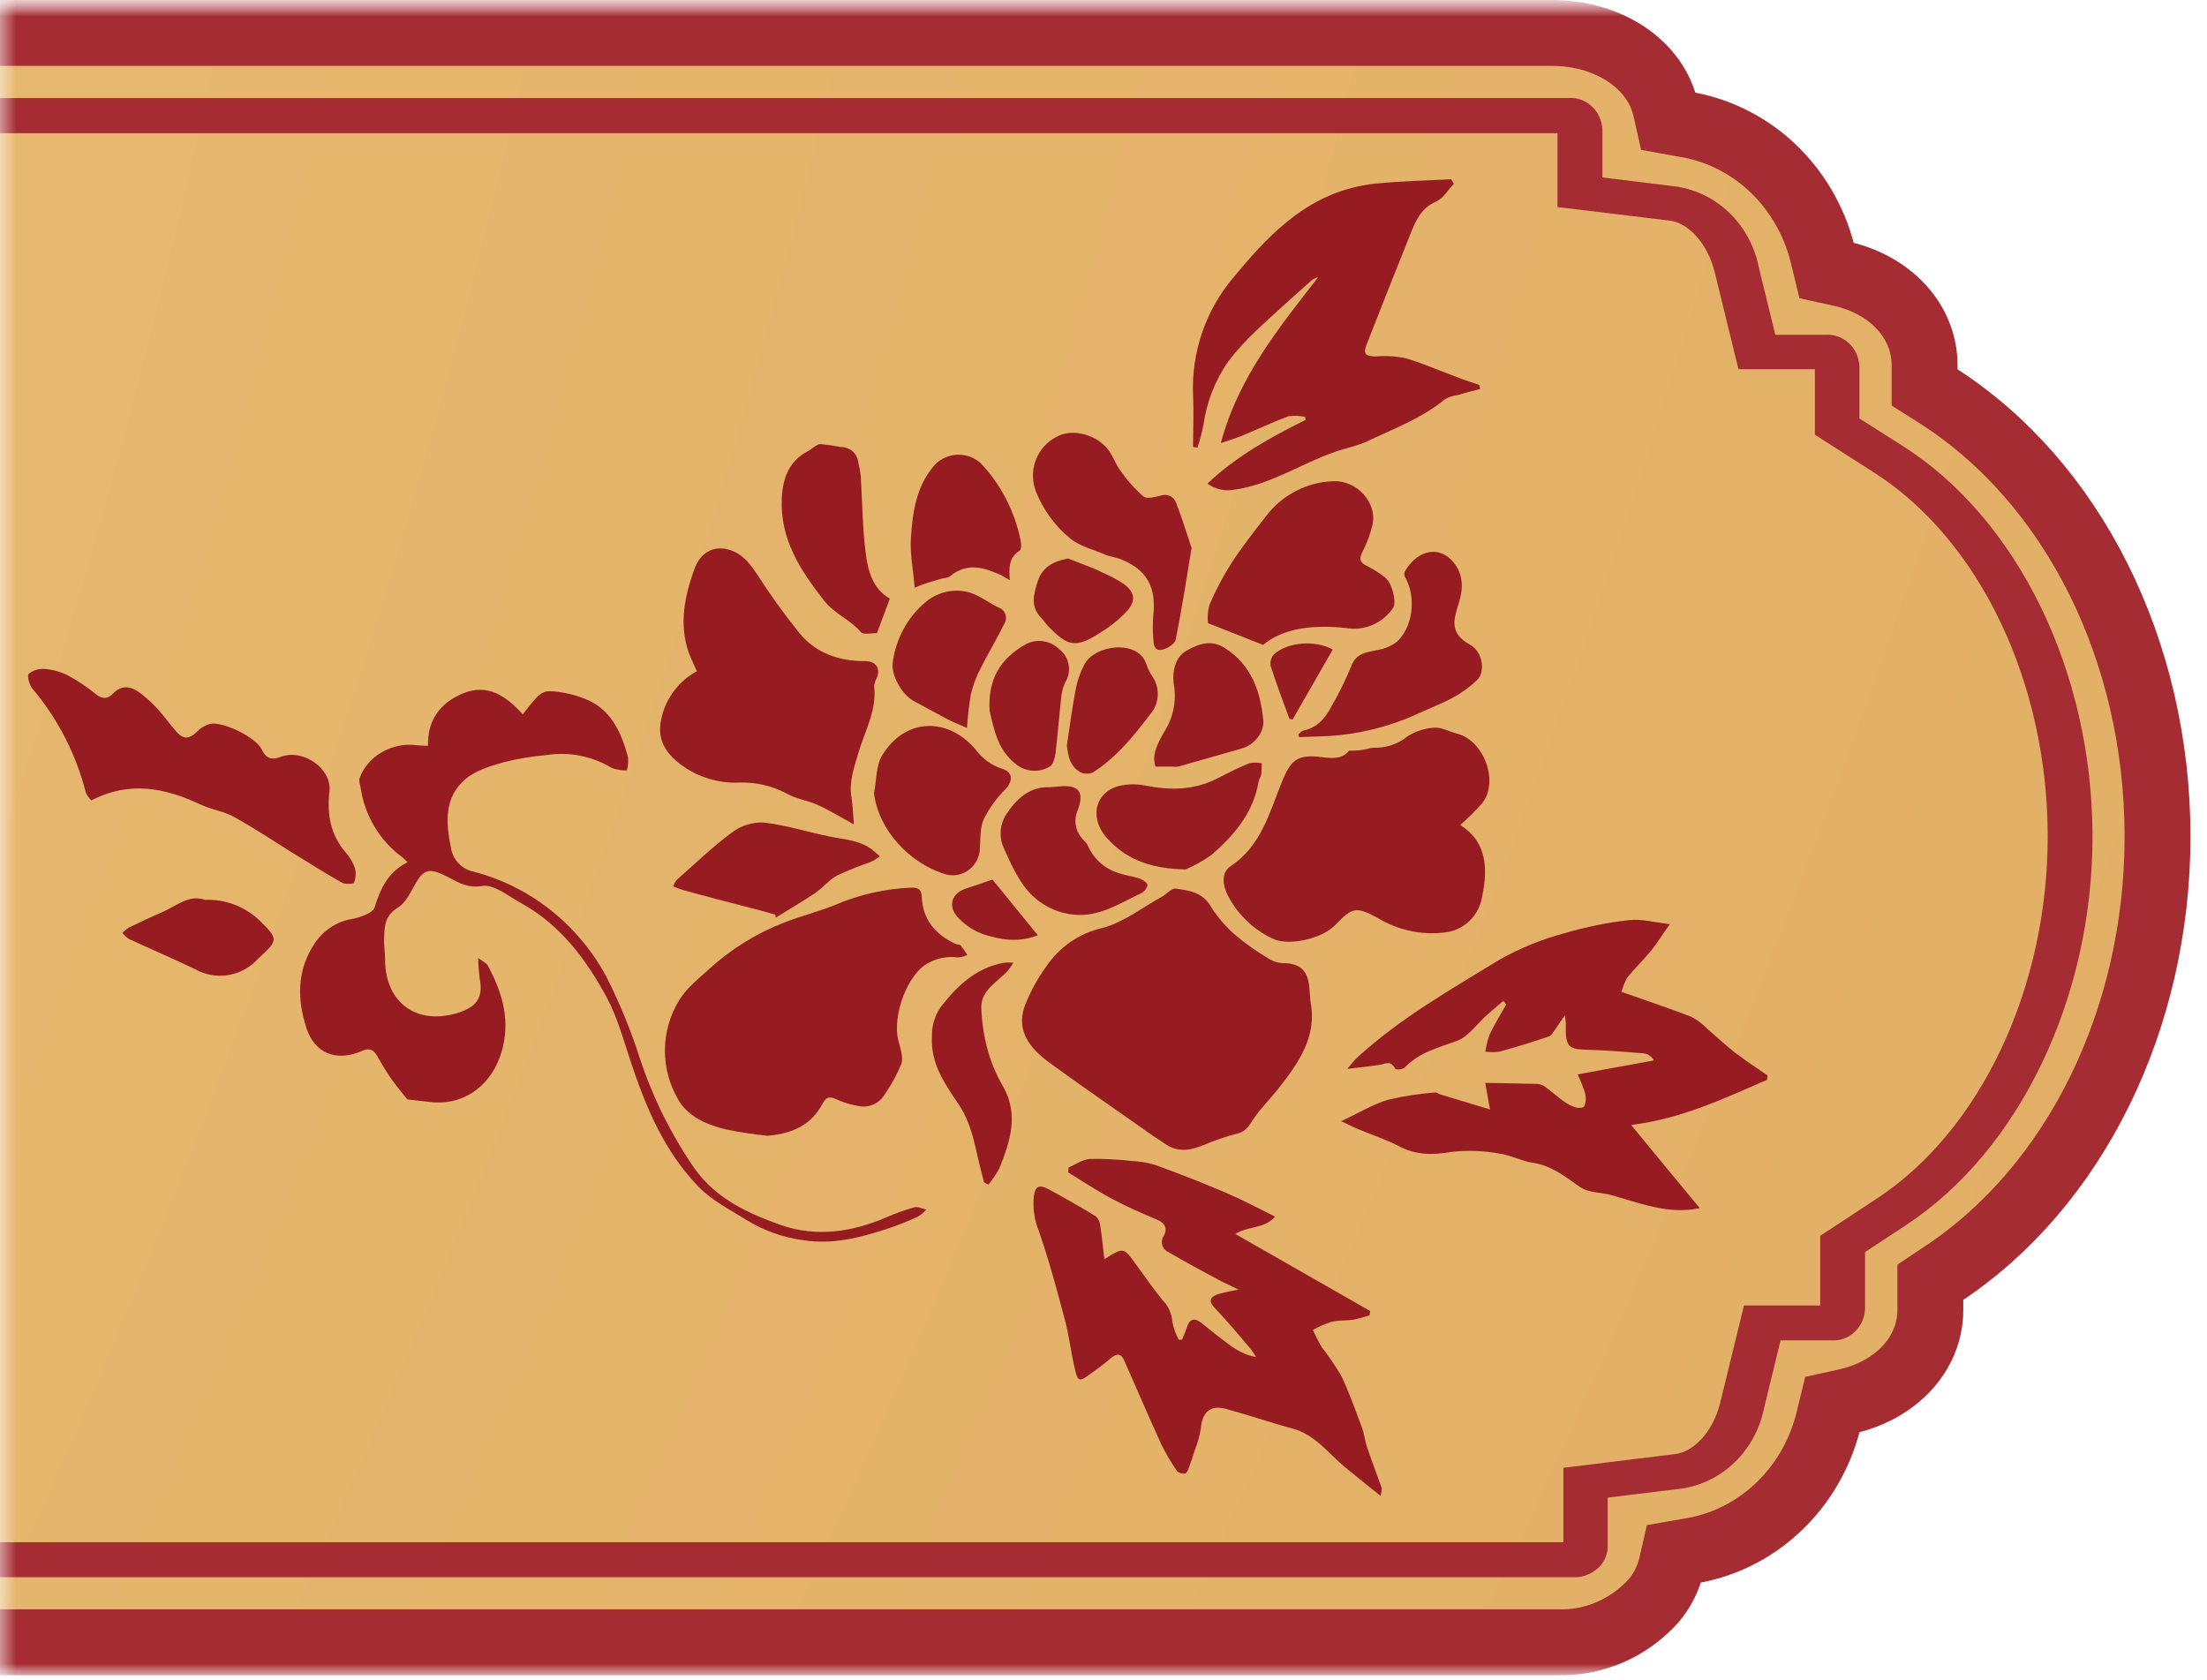<svg width="67" height="51" viewBox="0 0 67 51" fill="none" xmlns="http://www.w3.org/2000/svg">
<mask id="mask0_26_108" style="mask-type:alpha" maskUnits="userSpaceOnUse" x="0" y="0" width="67" height="51">
<rect width="67" height="51" fill="#D9D9D9"/>
</mask>
<g mask="url(#mask0_26_108)">
<mask id="path-2-outside-1_26_108" maskUnits="userSpaceOnUse" x="-317" y="0" width="384" height="51" fill="black">
<rect fill="white" x="-317" width="384" height="51"/>
<path d="M55.858 8.3C57.394 8.628 58.427 9.758 58.427 11.084V11.762L58.798 11.996C62.932 14.623 65.498 19.759 65.498 25.398C65.498 30.933 62.997 36.026 58.968 38.681L58.601 38.926V39.768C58.601 41.094 57.568 42.214 56.029 42.552L55.626 42.641L55.499 43.163C55.24 44.179 54.7 45.093 53.946 45.791C53.193 46.49 52.26 46.942 51.262 47.092L50.823 47.169L50.744 47.513C50.65 47.916 50.462 48.289 50.197 48.599C49.824 49.011 49.371 49.337 48.869 49.553C48.367 49.769 47.827 49.872 47.283 49.855H-297.609C-299.342 49.855 -300.778 48.891 -301.072 47.513L-301.152 47.169L-301.59 47.089C-302.587 46.939 -303.521 46.487 -304.274 45.789C-305.027 45.092 -305.567 44.178 -305.827 43.163L-305.954 42.641L-306.357 42.552C-307.896 42.223 -308.929 41.094 -308.929 39.768V39.086L-309.3 38.853C-313.431 36.225 -316 31.09 -316 25.453C-316 19.916 -313.499 14.826 -309.473 12.168L-309.103 11.922V11.081C-309.103 9.755 -308.067 8.634 -306.531 8.297L-306.128 8.208L-305.998 7.686C-305.738 6.671 -305.199 5.758 -304.446 5.061C-303.693 4.363 -302.76 3.912 -301.764 3.763L-301.322 3.683L-301.246 3.339C-300.94 1.961 -299.513 1 -297.782 1H47.11C48.843 1 50.279 1.961 50.573 3.339L50.65 3.683L51.091 3.763C52.088 3.913 53.021 4.364 53.774 5.062C54.526 5.76 55.066 6.674 55.325 7.689L55.452 8.211L55.858 8.3Z"/>
</mask>
<path d="M55.858 8.3C57.394 8.628 58.427 9.758 58.427 11.084V11.762L58.798 11.996C62.932 14.623 65.498 19.759 65.498 25.398C65.498 30.933 62.997 36.026 58.968 38.681L58.601 38.926V39.768C58.601 41.094 57.568 42.214 56.029 42.552L55.626 42.641L55.499 43.163C55.24 44.179 54.7 45.093 53.946 45.791C53.193 46.49 52.26 46.942 51.262 47.092L50.823 47.169L50.744 47.513C50.65 47.916 50.462 48.289 50.197 48.599C49.824 49.011 49.371 49.337 48.869 49.553C48.367 49.769 47.827 49.872 47.283 49.855H-297.609C-299.342 49.855 -300.778 48.891 -301.072 47.513L-301.152 47.169L-301.59 47.089C-302.587 46.939 -303.521 46.487 -304.274 45.789C-305.027 45.092 -305.567 44.178 -305.827 43.163L-305.954 42.641L-306.357 42.552C-307.896 42.223 -308.929 41.094 -308.929 39.768V39.086L-309.3 38.853C-313.431 36.225 -316 31.09 -316 25.453C-316 19.916 -313.499 14.826 -309.473 12.168L-309.103 11.922V11.081C-309.103 9.755 -308.067 8.634 -306.531 8.297L-306.128 8.208L-305.998 7.686C-305.738 6.671 -305.199 5.758 -304.446 5.061C-303.693 4.363 -302.76 3.912 -301.764 3.763L-301.322 3.683L-301.246 3.339C-300.94 1.961 -299.513 1 -297.782 1H47.11C48.843 1 50.279 1.961 50.573 3.339L50.65 3.683L51.091 3.763C52.088 3.913 53.021 4.364 53.774 5.062C54.526 5.76 55.066 6.674 55.325 7.689L55.452 8.211L55.858 8.3Z" fill="url(#paint0_diamond_26_108)"/>
<path d="M55.858 8.3C57.394 8.628 58.427 9.758 58.427 11.084V11.762L58.798 11.996C62.932 14.623 65.498 19.759 65.498 25.398C65.498 30.933 62.997 36.026 58.968 38.681L58.601 38.926V39.768C58.601 41.094 57.568 42.214 56.029 42.552L55.626 42.641L55.499 43.163C55.24 44.179 54.7 45.093 53.946 45.791C53.193 46.49 52.26 46.942 51.262 47.092L50.823 47.169L50.744 47.513C50.65 47.916 50.462 48.289 50.197 48.599C49.824 49.011 49.371 49.337 48.869 49.553C48.367 49.769 47.827 49.872 47.283 49.855H-297.609C-299.342 49.855 -300.778 48.891 -301.072 47.513L-301.152 47.169L-301.59 47.089C-302.587 46.939 -303.521 46.487 -304.274 45.789C-305.027 45.092 -305.567 44.178 -305.827 43.163L-305.954 42.641L-306.357 42.552C-307.896 42.223 -308.929 41.094 -308.929 39.768V39.086L-309.3 38.853C-313.431 36.225 -316 31.09 -316 25.453C-316 19.916 -313.499 14.826 -309.473 12.168L-309.103 11.922V11.081C-309.103 9.755 -308.067 8.634 -306.531 8.297L-306.128 8.208L-305.998 7.686C-305.738 6.671 -305.199 5.758 -304.446 5.061C-303.693 4.363 -302.76 3.912 -301.764 3.763L-301.322 3.683L-301.246 3.339C-300.94 1.961 -299.513 1 -297.782 1H47.11C48.843 1 50.279 1.961 50.573 3.339L50.65 3.683L51.091 3.763C52.088 3.913 53.021 4.364 53.774 5.062C54.526 5.76 55.066 6.674 55.325 7.689L55.452 8.211L55.858 8.3Z" stroke="#A52C33" stroke-width="2" mask="url(#path-2-outside-1_26_108)"/>
<path d="M-314.026 25.454C-314.026 20.552 -311.806 15.926 -308.372 13.665L-307.124 12.844V11.11C-307.117 10.977 -307.085 10.847 -307.029 10.727C-306.973 10.607 -306.895 10.499 -306.799 10.411C-306.704 10.322 -306.592 10.255 -306.47 10.212C-306.349 10.169 -306.221 10.152 -306.093 10.161H-304.571L-304.061 8.083C-303.934 7.466 -303.629 6.904 -303.186 6.472C-302.744 6.04 -302.185 5.759 -301.585 5.666L-299.323 5.387V3.923C-299.316 3.79 -299.284 3.66 -299.228 3.54C-299.172 3.421 -299.094 3.314 -298.998 3.226C-298.902 3.138 -298.791 3.07 -298.669 3.027C-298.548 2.985 -298.42 2.967 -298.293 2.976H47.617C47.745 2.967 47.873 2.985 47.994 3.027C48.115 3.07 48.226 3.138 48.322 3.226C48.417 3.314 48.495 3.421 48.551 3.541C48.606 3.66 48.638 3.79 48.645 3.923V5.387L50.91 5.666C51.51 5.759 52.068 6.041 52.511 6.472C52.953 6.904 53.258 7.466 53.386 8.083L53.895 10.164H55.418C55.545 10.155 55.673 10.172 55.794 10.215C55.916 10.257 56.027 10.325 56.123 10.413C56.219 10.501 56.297 10.608 56.353 10.728C56.409 10.847 56.441 10.977 56.448 11.11V12.704L57.732 13.518C61.266 15.749 63.524 20.412 63.524 25.399C63.524 30.301 61.304 34.924 57.868 37.188L56.619 38.009V39.74C56.613 39.873 56.581 40.004 56.526 40.124C56.47 40.244 56.393 40.351 56.297 40.439C56.201 40.528 56.09 40.596 55.968 40.639C55.847 40.681 55.719 40.699 55.591 40.69H54.054L53.548 42.77C53.42 43.387 53.114 43.949 52.672 44.381C52.23 44.812 51.671 45.094 51.071 45.187L48.807 45.463V46.934C48.807 47.147 48.733 47.354 48.598 47.516C48.494 47.634 48.368 47.727 48.227 47.79C48.085 47.853 47.933 47.884 47.779 47.88H-298.119C-298.246 47.889 -298.375 47.872 -298.496 47.829C-298.617 47.786 -298.729 47.719 -298.824 47.631C-298.92 47.543 -298.998 47.436 -299.054 47.316C-299.11 47.197 -299.142 47.066 -299.15 46.934V45.472L-301.411 45.193C-302.012 45.099 -302.57 44.818 -303.013 44.385C-303.456 43.953 -303.762 43.391 -303.89 42.773L-304.397 40.696H-305.922C-306.05 40.705 -306.178 40.688 -306.299 40.645C-306.42 40.602 -306.532 40.534 -306.628 40.446C-306.723 40.357 -306.801 40.25 -306.856 40.13C-306.912 40.01 -306.943 39.879 -306.95 39.746V38.153L-308.237 37.338C-311.753 35.102 -314.026 30.439 -314.026 25.454ZM-305.757 11.214V13.328L-307.489 14.459C-310.634 16.53 -312.665 20.844 -312.665 25.448C-312.665 30.133 -310.604 34.474 -307.365 36.514L-305.581 37.642V39.63H-303.263L-302.545 42.565C-302.309 43.518 -301.685 44.078 -301.19 44.139L-297.78 44.559V46.817H47.461V44.559L50.871 44.139C51.369 44.078 51.993 43.527 52.226 42.568L52.944 39.63H55.259V37.516L56.987 36.379C60.132 34.308 62.164 29.995 62.164 25.393C62.164 20.709 60.085 16.364 56.864 14.327L55.097 13.197V11.208H52.776L52.058 8.273C51.825 7.321 51.201 6.76 50.703 6.699L47.282 6.285V4.043H-297.957V6.3L-301.367 6.72C-301.862 6.781 -302.486 7.333 -302.718 8.292L-303.437 11.23L-305.757 11.214Z" fill="#A52C33"/>
<path d="M27.86 36.938C27.547 37.08 27.226 37.206 26.901 37.315C26.085 37.577 25.276 37.787 24.39 37.65C23.778 37.569 23.188 37.36 22.66 37.035C22.168 36.724 21.623 36.451 21.225 36.047C20.176 34.973 19.611 33.628 19.149 32.234C18.933 31.581 18.75 30.904 18.431 30.302C17.807 29.144 17.027 28.082 15.817 27.415C15.435 27.204 14.992 26.836 14.64 26.895C14.119 26.985 13.809 26.712 13.446 26.549C13.084 26.386 12.89 26.388 12.686 26.708C12.482 27.028 12.351 27.387 12.073 27.555C11.666 27.806 11.678 28.137 11.66 28.492C11.649 28.706 11.693 28.92 11.691 29.136C11.691 30.441 12.664 31.149 13.927 30.739C14.493 30.556 14.669 30.26 14.562 29.702C14.536 29.496 14.521 29.289 14.517 29.081C14.687 29.209 14.771 29.242 14.804 29.303C15.22 30.069 15.474 30.871 15.275 31.747C15.019 32.885 14.13 33.577 13.073 33.456C12.864 33.434 12.654 33.409 12.37 33.376C12.25 33.227 12.073 33.024 11.917 32.805C11.753 32.572 11.602 32.331 11.465 32.082C11.355 31.886 11.237 31.795 11.002 31.899C10.224 32.241 9.557 31.994 9.3 31.204C9.021 30.344 9.012 29.464 9.532 28.673C9.659 28.469 9.826 28.295 10.024 28.162C10.221 28.028 10.444 27.939 10.678 27.899C10.93 27.855 11.318 27.716 11.37 27.554C11.549 26.975 11.779 26.472 12.37 26.176C12.324 26.125 12.275 26.077 12.223 26.031C11.881 25.783 11.591 25.467 11.372 25.101C11.153 24.736 11.008 24.329 10.947 23.905C10.934 23.816 10.889 23.722 10.914 23.634C11.139 22.972 11.875 22.537 12.607 22.619C12.724 22.634 12.842 22.634 12.993 22.643C12.975 21.847 13.373 21.336 14.043 21.055C14.807 20.734 15.369 21.133 15.871 21.686C16.362 21.049 16.446 20.954 16.816 20.989C17.197 21.023 17.57 21.123 17.918 21.285C18.605 21.634 18.876 22.295 19.064 22.981C19.078 23.118 19.067 23.256 19.032 23.389C18.875 23.392 18.719 23.365 18.571 23.311C17.973 22.952 17.272 22.815 16.586 22.923C16.149 22.959 15.715 23.032 15.29 23.14C14.89 23.254 14.449 23.386 14.144 23.64C13.48 24.189 13.532 24.97 13.687 25.724C13.712 25.901 13.79 26.066 13.91 26.196C14.03 26.327 14.186 26.418 14.357 26.456C15.207 26.674 16.003 27.068 16.697 27.613C17.392 28.158 17.969 28.843 18.394 29.625C18.808 30.436 19.155 31.281 19.432 32.152C19.825 33.335 20.382 34.455 21.087 35.476C21.736 36.391 22.721 36.841 23.719 37.194C24.779 37.56 25.871 37.405 26.906 36.956C27.183 36.834 27.468 36.732 27.759 36.651C27.862 36.623 27.992 36.693 28.118 36.719C28.044 36.806 27.957 36.88 27.86 36.938Z" fill="#971C21"/>
<path d="M10.775 26.348C10.813 26.498 10.803 26.656 10.745 26.8C10.732 26.838 10.481 26.847 10.386 26.8C9.866 26.503 9.359 26.185 8.849 25.87C8.272 25.504 7.709 25.138 7.114 24.803C6.8 24.631 6.418 24.578 6.091 24.425C5.016 23.92 3.94 23.693 2.77 24.3C2.703 24.231 2.648 24.152 2.606 24.064C2.312 22.902 1.759 21.825 0.992 20.915C0.891 20.8 0.812 20.518 0.875 20.452C1.021 20.339 1.204 20.288 1.386 20.31C1.63 20.333 1.867 20.403 2.085 20.517C2.372 20.674 2.645 20.858 2.9 21.065C3.097 21.223 3.258 21.236 3.438 21.049C3.68 20.796 3.959 20.824 4.219 21.014C4.417 21.159 4.601 21.322 4.768 21.503C4.98 21.731 5.155 21.991 5.365 22.224C5.575 22.456 5.756 22.427 5.968 22.224C6.079 22.107 6.219 22.021 6.373 21.977C6.771 21.891 7.766 22.385 7.938 22.74C8.066 23.001 8.207 23.095 8.523 22.976C9.203 22.716 10.081 23.341 10.002 24.022C9.923 24.703 10.024 25.329 10.49 25.874C10.613 26.012 10.71 26.173 10.775 26.348Z" fill="#971C21"/>
<path d="M3.909 28.161C4.25 27.994 4.592 27.832 4.942 27.683C5.36 27.5 5.729 27.147 6.226 27.317C6.83 27.293 7.419 27.514 7.865 27.93C8.464 28.52 8.453 28.531 7.852 29.087C7.813 29.123 7.779 29.167 7.737 29.204C7.498 29.426 7.197 29.568 6.876 29.609C6.555 29.65 6.23 29.588 5.944 29.433C5.274 29.109 4.587 28.816 3.911 28.503C3.837 28.452 3.772 28.39 3.715 28.32C3.773 28.259 3.838 28.206 3.909 28.161Z" fill="#971C21"/>
<path d="M42.829 7.074C42.375 8.199 41.932 9.328 41.489 10.455C41.378 10.739 41.439 10.81 41.76 10.821C42.07 10.794 42.382 10.813 42.687 10.878C43.437 11.106 44.145 11.452 44.898 11.681C44.909 11.681 44.911 11.721 44.936 11.809C44.712 11.866 44.484 11.922 44.26 11.992C44.124 12.008 43.992 12.051 43.871 12.116C43.168 12.694 42.318 13.013 41.505 13.397C41.195 13.542 40.846 13.604 40.521 13.719C39.499 14.076 38.59 14.702 37.483 14.864C37.34 14.893 37.193 14.891 37.051 14.86C36.908 14.828 36.774 14.768 36.655 14.681C37.539 13.844 38.57 13.276 39.632 12.749L39.621 12.656C39.452 12.619 39.279 12.613 39.108 12.638C38.624 12.821 38.158 13.042 37.673 13.24C37.494 13.313 37.315 13.364 37.062 13.45C37.6 11.438 38.832 9.946 40.014 8.418C39.937 8.435 39.865 8.47 39.804 8.521C39.266 9.009 38.714 9.491 38.19 9.985C37.865 10.285 37.565 10.612 37.293 10.964C36.89 11.539 36.629 12.206 36.533 12.907C36.486 13.137 36.426 13.364 36.354 13.587L36.219 13.569C36.219 13.049 36.244 12.528 36.219 12.008C36.162 10.683 36.611 9.387 37.471 8.393C38.604 7.015 39.824 5.78 41.753 5.575C42.517 5.495 43.288 5.484 44.055 5.442L44.136 5.581C43.957 5.764 43.817 6.022 43.598 6.119C43.141 6.316 42.985 6.689 42.829 7.074Z" fill="#971C21"/>
<path d="M50.147 28.832C49.909 29.125 49.638 29.381 49.403 29.672C49.325 29.809 49.264 29.956 49.224 30.11C49.979 30.377 50.671 30.607 51.356 30.871C51.533 30.968 51.694 31.091 51.835 31.237C52.114 31.473 52.383 31.733 52.67 31.954C52.991 32.201 53.328 32.417 53.658 32.646L53.642 32.783C52.335 33.348 51.044 33.963 49.518 34.151C50.267 35.066 50.936 35.87 51.6 36.676C50.648 36.881 49.778 36.519 48.91 36.278C48.591 36.19 48.225 36.219 47.958 36.029C47.499 35.701 47.061 35.37 46.523 35.297C46.188 35.247 45.86 35.065 45.523 35.021C45.041 34.931 44.55 34.913 44.063 34.969C43.505 35.066 42.987 35.075 42.449 34.786C42.066 34.587 41.66 34.457 41.266 34.292C41.103 34.225 40.941 34.142 40.715 34.036C41.253 33.787 41.675 33.524 42.134 33.387C42.612 33.273 43.098 33.199 43.588 33.163C43.627 33.163 43.674 33.209 43.719 33.222L45.234 33.681C45.186 33.414 45.143 33.176 45.087 32.873C45.641 32.883 46.138 32.891 46.636 32.905C46.72 32.903 46.803 32.925 46.875 32.968C47.078 33.114 47.269 33.286 47.472 33.434C47.581 33.514 47.702 33.576 47.831 33.617C47.919 33.643 48.067 33.641 48.098 33.581C48.145 33.458 48.154 33.324 48.123 33.196C48.06 32.998 47.984 32.804 47.893 32.616L50.207 32.192C50.177 32.136 50.136 32.088 50.086 32.051C50.036 32.014 49.979 31.989 49.918 31.978C49.34 31.932 48.761 31.883 48.184 31.868C47.606 31.853 47.519 31.782 47.536 31.083C47.531 30.995 47.521 30.907 47.504 30.82C47.38 31.003 47.305 31.123 47.221 31.237C47.16 31.321 47.099 31.438 47.018 31.465C46.523 31.632 46.025 31.788 45.523 31.925C45.38 31.945 45.235 31.945 45.092 31.925C45.118 31.748 45.161 31.574 45.221 31.407C45.374 31.088 45.555 30.79 45.725 30.492L45.638 30.384C45.471 30.529 45.3 30.669 45.134 30.818C44.838 31.083 44.578 31.469 44.237 31.595C43.678 31.804 43.104 31.932 42.647 32.404C42.582 32.47 42.377 32.486 42.354 32.441C42.213 32.175 42.055 32.3 41.888 32.325C41.594 32.373 41.298 32.4 40.902 32.448C41.042 32.285 41.104 32.196 41.181 32.124C42.512 30.9 44.034 30.047 45.521 29.134C46.143 28.784 46.806 28.514 47.493 28.331C48.138 28.139 48.798 28.005 49.466 27.932C49.825 27.888 50.21 28 50.693 28.055C50.456 28.379 50.316 28.624 50.147 28.832Z" fill="#971C21"/>
<path d="M31.76 29.343C32.161 28.747 32.769 28.328 33.462 28.172C34.105 28.004 34.672 27.554 35.271 27.222C35.418 27.142 35.569 26.959 35.694 26.977C36.098 27.034 36.507 27.085 36.754 27.513C36.965 27.85 37.225 28.151 37.527 28.406C37.834 28.664 38.163 28.895 38.508 29.098C38.635 29.183 38.782 29.231 38.934 29.237C39.415 29.237 39.677 29.42 39.738 29.896C39.761 30.064 39.768 30.234 39.783 30.402C39.996 31.475 39.415 32.269 38.805 33.052C38.56 33.363 38.267 33.647 38.054 33.967C37.921 34.164 37.833 34.345 37.564 34.411C37.216 34.501 36.875 34.617 36.544 34.759C36.164 34.914 35.793 34.991 35.423 34.759C35.156 34.587 34.885 34.404 34.634 34.221C33.707 33.57 32.771 32.927 31.857 32.258C31.283 31.839 30.842 31.308 31.104 30.554C31.27 30.123 31.49 29.716 31.76 29.343Z" fill="#971C21"/>
<path d="M21.527 29.418C22.193 28.811 22.962 28.333 23.797 28.009C24.302 27.812 24.835 27.678 25.337 27.477C26.079 27.157 26.872 26.977 27.677 26.946C27.907 26.946 27.975 27.023 27.984 27.242C28.014 27.916 28.395 28.366 29 28.653C29.051 28.677 29.133 28.664 29.164 28.701C29.237 28.793 29.304 28.89 29.365 28.992C29.27 29.035 29.169 29.06 29.065 29.065C28.772 29.025 28.474 29.079 28.212 29.219C27.564 29.517 27.08 30.82 27.27 31.581C27.328 31.817 27.43 32.084 27.365 32.294C27.231 32.616 27.064 32.923 26.867 33.209C26.788 33.349 26.669 33.459 26.525 33.525C26.381 33.591 26.221 33.608 26.067 33.575C25.819 33.536 25.577 33.461 25.35 33.354C25.142 33.26 25.052 33.354 24.968 33.507C24.654 34.102 24.141 34.402 23.313 34.479C22.882 34.437 22.453 34.373 22.029 34.285C21.46 34.144 20.89 33.903 20.594 33.389C20.322 32.93 20.18 32.403 20.185 31.867C20.191 31.331 20.343 30.807 20.625 30.355C20.845 29.993 21.207 29.709 21.527 29.418Z" fill="#971C21"/>
<path d="M38.627 28.49C38.044 28.216 37.566 27.753 37.268 27.173C37.126 26.877 37.055 26.501 37.361 26.295C38.292 25.671 38.538 24.668 38.912 23.744C39.192 23.056 39.388 22.891 40.141 22.987C40.446 23.025 40.749 23.047 40.958 22.787C41.143 22.794 41.328 22.777 41.509 22.736C41.572 22.715 41.638 22.702 41.704 22.698C42.075 22.712 42.438 22.59 42.728 22.355C42.974 22.197 43.256 22.106 43.546 22.09C43.774 22.075 44.009 22.218 44.243 22.273C45.058 22.494 45.509 23.726 44.998 24.381C44.789 24.617 44.565 24.839 44.328 25.045C45.127 25.539 45.176 26.353 44.998 27.195C44.956 27.489 44.817 27.759 44.605 27.962C44.392 28.165 44.118 28.288 43.827 28.311C43.135 28.388 42.437 28.235 41.837 27.874C41.159 27.508 41.059 27.541 40.535 28.081C40.139 28.5 39.099 28.734 38.627 28.49Z" fill="#971C21"/>
<path d="M26.276 20.07C26.577 20.07 26.739 20.286 26.622 20.568C26.573 20.654 26.544 20.75 26.538 20.849C26.62 21.569 26.255 22.187 26.063 22.842C25.932 23.292 25.769 23.722 25.848 24.203C25.892 24.467 25.898 24.738 25.921 25.027C25.516 24.805 25.184 24.6 24.831 24.439C24.528 24.3 24.176 24.256 23.89 24.095C23.448 23.857 22.954 23.741 22.455 23.757C21.755 23.79 21.068 23.556 20.529 23.1C20.013 22.644 19.936 22.185 20.152 21.548C20.333 21.045 20.69 20.628 21.155 20.377C21.06 20.163 20.976 19.991 20.907 19.81C20.61 18.948 20.784 18.103 21.076 17.285C21.255 16.778 21.643 16.577 22.064 16.67C22.485 16.764 22.735 17.06 22.961 17.402C23.367 18.036 23.807 18.647 24.279 19.232C24.782 19.841 25.491 20.074 26.276 20.07Z" fill="#971C21"/>
<path d="M40.494 14.608C41.194 14.585 41.805 15.256 41.669 15.918C41.599 16.216 41.492 16.503 41.352 16.773C41.255 16.974 41.285 17.075 41.486 17.175C41.69 17.275 41.883 17.398 42.06 17.541C42.268 17.713 42.399 18.282 42.297 18.445C42.141 18.678 41.923 18.86 41.668 18.97C41.414 19.08 41.134 19.113 40.862 19.066C40.61 19.035 40.356 19.023 40.102 19.029C39.426 19.038 38.794 19.199 38.346 19.578L36.671 18.917C36.651 18.733 36.666 18.547 36.714 18.368C36.9 17.931 37.12 17.51 37.374 17.11C37.688 16.625 38.048 16.165 38.405 15.706C38.65 15.374 38.964 15.102 39.326 14.912C39.688 14.722 40.087 14.618 40.494 14.608Z" fill="#971C21"/>
<path d="M35.268 19.726C35.03 19.768 35.017 19.543 35.01 19.371C34.993 19.148 34.993 18.923 35.01 18.7C35.107 17.834 34.831 17.311 34.051 16.987C33.893 16.921 33.712 16.903 33.554 16.837C33.183 16.681 32.758 16.577 32.467 16.328C32.021 15.957 31.673 15.478 31.454 14.934C31.33 14.625 31.326 14.279 31.444 13.967C31.562 13.655 31.792 13.401 32.087 13.256C32.55 12.995 33.308 13.188 33.663 13.679C33.802 13.871 33.871 14.109 34.022 14.297C34.22 14.585 34.452 14.846 34.714 15.073C34.818 15.157 35.073 15.084 35.252 15.042C35.34 15.012 35.436 15.018 35.52 15.058C35.604 15.099 35.67 15.171 35.702 15.26C35.882 15.712 36.018 16.175 36.174 16.636C36.016 17.582 35.876 18.504 35.692 19.419C35.668 19.547 35.43 19.697 35.268 19.726Z" fill="#971C21"/>
<path d="M44.106 21.179C43.767 21.362 43.389 21.505 43.042 21.666C42.133 22.083 41.154 22.316 40.157 22.352L39.44 22.377L39.413 22.297C39.463 22.256 39.508 22.192 39.564 22.18C39.994 22.09 40.236 21.796 40.419 21.448C40.645 21.056 40.845 20.65 41.018 20.231C41.165 19.817 41.491 19.805 41.828 19.73C42.037 19.697 42.234 19.613 42.404 19.485C42.901 19.029 42.999 18.121 42.657 17.523C42.644 17.5 42.635 17.475 42.632 17.448C42.629 17.422 42.631 17.395 42.639 17.369C42.962 16.764 43.605 16.539 44.054 16.992C44.412 17.358 44.438 17.808 44.301 18.255C44.147 18.764 43.962 19.206 44.62 19.567C45.022 19.786 45.097 20.396 44.843 20.643C44.622 20.854 44.374 21.035 44.106 21.179Z" fill="#971C21"/>
<path d="M26.533 24.086C26.612 23.695 26.587 23.241 26.786 22.921C27.503 21.766 28.794 21.775 29.628 22.765C29.827 23.034 30.102 23.234 30.417 23.336C30.749 23.431 30.759 23.702 30.53 23.951C30.261 24.216 30.037 24.526 29.866 24.866C29.745 25.131 29.768 25.462 29.748 25.766C29.742 25.9 29.705 26.03 29.64 26.147C29.575 26.263 29.483 26.362 29.373 26.435C29.263 26.508 29.138 26.554 29.007 26.567C28.876 26.581 28.744 26.563 28.622 26.514C27.623 26.183 26.68 25.228 26.533 24.086Z" fill="#971C21"/>
<path d="M26.13 19.186C25.809 18.806 25.332 18.637 25.011 18.226C24.283 17.296 23.679 16.352 23.733 15.137C23.759 14.543 23.935 14.006 24.527 13.695C24.658 13.628 24.776 13.49 24.907 13.481C25.112 13.501 25.316 13.53 25.518 13.571C25.649 13.565 25.778 13.611 25.878 13.697C25.977 13.784 26.041 13.906 26.056 14.039C26.09 14.171 26.114 14.305 26.13 14.44C26.178 15.223 26.182 16.012 26.281 16.791C26.347 17.326 26.49 17.872 27.014 18.174L26.621 19.221C26.462 19.214 26.203 19.28 26.13 19.186Z" fill="#971C21"/>
<path d="M26.434 26.167C26.088 26.285 25.748 26.421 25.416 26.575C25.172 26.706 24.989 26.941 24.756 27.104C24.363 27.369 23.952 27.607 23.551 27.855C23.551 27.824 23.538 27.795 23.531 27.764C23.373 27.72 23.215 27.674 23.056 27.632L21.8 27.307C21.427 27.208 21.053 27.107 20.681 27.003C20.599 26.976 20.518 26.944 20.439 26.908C20.462 26.837 20.497 26.772 20.542 26.714C21.096 26.223 21.63 25.707 22.224 25.268C22.501 25.061 22.838 24.956 23.181 24.97C23.861 25.047 24.521 25.259 25.193 25.396C25.64 25.488 26.108 25.506 26.484 25.799C26.524 25.83 26.561 25.863 26.599 25.896L26.712 25.997L26.644 26.042C26.579 26.092 26.508 26.133 26.434 26.167Z" fill="#971C21"/>
<path d="M36.955 23.631C37.273 23.468 37.592 23.305 37.922 23.17C38.048 23.147 38.178 23.147 38.304 23.17C38.306 23.282 38.301 23.395 38.289 23.506C38.279 23.583 38.22 23.651 38.207 23.728C38.055 24.665 37.474 25.347 36.783 25.949C36.536 26.125 36.271 26.274 35.992 26.394C35.024 26.373 34.217 26.143 33.588 25.422C33.05 24.804 33.254 24.002 34.038 23.845C34.275 23.799 34.518 23.799 34.755 23.845C35.517 23.998 36.251 23.993 36.955 23.631Z" fill="#971C21"/>
<path d="M34.654 27.109C34.18 27.334 33.714 27.619 33.219 27.729C32.889 27.799 32.547 27.788 32.223 27.695C31.898 27.603 31.599 27.433 31.352 27.199C30.962 26.833 30.714 26.284 30.494 25.79C30.411 25.627 30.371 25.446 30.378 25.263C30.384 25.081 30.437 24.903 30.531 24.747C30.858 24.244 31.263 23.872 31.872 23.898L32.097 23.88C32.748 23.801 32.939 24.028 32.71 24.611C32.654 24.743 32.635 24.887 32.654 25.028C32.673 25.17 32.729 25.304 32.818 25.415C32.882 25.504 32.984 25.576 33.026 25.673C33.111 25.87 33.237 26.045 33.395 26.188C33.553 26.33 33.74 26.436 33.942 26.498C34.144 26.573 34.369 26.595 34.575 26.664C34.675 26.699 34.806 26.774 34.829 26.847C34.853 26.921 34.738 27.069 34.654 27.109Z" fill="#971C21"/>
<path d="M30.953 16.718C30.623 16.923 30.63 17.234 30.655 17.616C30.523 17.538 30.458 17.492 30.388 17.459C29.872 17.225 29.361 17.069 28.851 17.486C28.78 17.547 28.656 17.545 28.557 17.574C28.378 17.625 28.215 17.675 28.046 17.73C27.966 17.755 27.89 17.792 27.768 17.843C27.722 17.294 27.621 16.808 27.654 16.323C27.706 15.534 27.815 14.746 28.385 14.103C28.569 13.918 28.816 13.811 29.075 13.804C29.334 13.797 29.585 13.891 29.779 14.067C30.394 14.722 30.814 15.543 30.989 16.433C31.007 16.535 31.007 16.687 30.953 16.718Z" fill="#971C21"/>
<path d="M29.323 17.959C29.681 18.026 29.979 18.284 30.312 18.442C30.361 18.458 30.405 18.485 30.442 18.522C30.478 18.558 30.506 18.603 30.522 18.653C30.538 18.702 30.543 18.755 30.536 18.806C30.529 18.858 30.51 18.907 30.481 18.95C30.264 19.393 30.006 19.817 29.785 20.259C29.65 20.511 29.546 20.779 29.477 21.058C29.418 21.403 29.377 21.75 29.355 22.099C29.176 22.019 28.953 21.933 28.745 21.825C28.403 21.642 28.073 21.459 27.73 21.276C27.388 21.093 27.038 20.491 27.103 20.103C27.197 19.385 27.555 18.731 28.105 18.273C28.273 18.133 28.469 18.032 28.68 17.978C28.89 17.924 29.11 17.917 29.323 17.959Z" fill="#971C21"/>
<path d="M38.351 21.86C38.39 22.238 38.068 22.617 37.696 22.723C37.054 22.906 36.409 23.089 35.765 23.272C35.71 23.28 35.654 23.28 35.598 23.272H35.077C34.94 22.858 35.206 22.456 35.435 22.061C35.645 21.66 35.714 21.197 35.631 20.751C35.584 20.363 35.683 19.944 36.02 19.752C36.441 19.51 36.812 19.43 37.191 19.677C37.994 20.194 38.263 20.985 38.351 21.86Z" fill="#971C21"/>
<path d="M28.558 30.571C29.056 29.934 29.623 29.378 30.482 29.226C30.575 29.217 30.669 29.217 30.762 29.226C30.716 29.304 30.666 29.379 30.611 29.451C30.301 29.802 29.788 30.042 29.79 30.573C29.802 31.03 29.872 31.485 29.998 31.925C30.105 32.297 30.258 32.653 30.453 32.986C30.937 33.844 30.663 34.658 30.338 35.469C30.244 35.645 30.132 35.811 30.003 35.963L29.87 35.89C29.856 35.827 29.843 35.763 29.826 35.707C29.619 34.975 29.553 34.199 29.108 33.533C28.689 32.909 28.246 32.296 28.292 31.469C28.283 31.148 28.376 30.833 28.558 30.571Z" fill="#971C21"/>
<path d="M32.789 23.439C32.482 23.256 32.43 22.963 32.387 22.634C32.475 22.055 32.551 21.475 32.66 20.903C32.711 20.647 32.799 20.4 32.92 20.171C33.236 19.565 34.561 19.399 34.805 20.171C34.847 20.301 34.907 20.424 34.984 20.537C35.101 20.707 35.158 20.913 35.146 21.121C35.134 21.329 35.053 21.527 34.918 21.682C34.416 22.343 33.892 22.998 33.169 23.455C33.108 23.48 33.043 23.491 32.977 23.488C32.912 23.485 32.848 23.468 32.789 23.439Z" fill="#971C21"/>
<path d="M32.152 19.706C32.302 19.817 32.404 19.982 32.44 20.167C32.475 20.353 32.44 20.545 32.342 20.705C32.28 20.837 32.239 20.979 32.222 21.124C32.156 21.706 32.113 22.29 32.043 22.871C32.025 23.016 31.962 23.224 31.863 23.274C31.717 23.36 31.55 23.404 31.382 23.399C31.213 23.394 31.049 23.341 30.908 23.246C30.28 22.807 30.176 22.13 30.043 21.58C29.982 20.601 30.388 19.98 31.141 19.558C31.303 19.471 31.488 19.439 31.67 19.466C31.851 19.492 32.02 19.576 32.152 19.706Z" fill="#971C21"/>
<path d="M32.423 16.954C32.683 17.055 32.943 17.154 33.201 17.256C33.285 17.29 33.366 17.328 33.445 17.371C33.684 17.472 33.913 17.595 34.13 17.737C34.444 17.982 34.489 18.227 34.229 18.533C33.983 18.798 33.702 19.026 33.393 19.21C32.665 19.678 32.428 19.638 31.824 19.014C31.745 18.932 31.684 18.831 31.605 18.751C31.268 18.405 31.383 18.019 31.507 17.638C31.643 17.223 31.957 17.046 32.423 16.954Z" fill="#971C21"/>
<path d="M29.833 28.355C29.575 28.258 29.34 28.108 29.141 27.914C28.739 27.537 28.861 27.105 29.378 26.955C29.64 26.878 29.896 26.772 30.131 26.703L31.505 28.392C30.902 28.629 30.357 28.525 29.833 28.355Z" fill="#971C21"/>
<path d="M40.459 19.719L39.241 21.841L39.145 21.823C38.949 21.287 38.745 20.754 38.572 20.213C38.562 20.15 38.565 20.085 38.584 20.024C38.602 19.963 38.635 19.907 38.678 19.861C39.096 19.49 39.921 19.421 40.459 19.719Z" fill="#971C21"/>
<path d="M40.83 44.539C40.322 44.118 39.933 43.553 39.236 43.366C38.538 43.179 37.885 42.95 37.204 42.767C36.738 42.643 36.487 42.877 36.453 43.382C36.416 43.6 36.356 43.813 36.273 44.017C36.218 44.2 36.158 44.372 36.094 44.548C36.069 44.614 36.031 44.718 35.984 44.731C35.942 44.739 35.898 44.738 35.856 44.727C35.814 44.717 35.774 44.697 35.741 44.669C35.559 44.41 35.398 44.138 35.258 43.854C34.869 43.004 34.503 42.144 34.125 41.293C34.03 41.077 33.894 41.084 33.721 41.231C33.515 41.413 33.297 41.565 33.078 41.725C32.775 41.948 32.719 41.942 32.637 41.584C32.511 41.068 32.457 40.535 32.316 40.023C32.081 39.132 31.839 38.241 31.537 37.37C31.401 37.038 31.349 36.676 31.385 36.318C31.43 36.003 31.541 35.952 31.83 36.1C32.316 36.364 32.796 36.636 33.264 36.923C33.344 36.996 33.392 37.097 33.401 37.205C33.453 37.533 33.483 37.864 33.526 38.226C34.111 37.86 34.109 37.86 34.476 38.369C34.742 38.735 35.004 39.114 35.291 39.467C35.465 39.64 35.572 39.872 35.59 40.12C35.625 40.313 35.691 40.498 35.785 40.669H35.882C35.938 40.55 35.987 40.428 36.029 40.303C36.103 40.05 36.241 39.986 36.458 40.151C36.675 40.316 36.851 40.469 37.053 40.621C37.356 40.85 37.645 41.108 38.129 41.194C38.084 41.116 38.035 41.04 37.982 40.967C37.623 40.544 37.265 40.113 36.877 39.706C36.669 39.487 36.745 39.37 36.978 39.287C37.183 39.23 37.392 39.184 37.602 39.15C37.371 39.037 37.218 38.967 37.064 38.89C36.526 38.601 35.988 38.316 35.47 38.01C35.425 37.991 35.386 37.962 35.354 37.926C35.322 37.889 35.298 37.846 35.285 37.798C35.271 37.751 35.268 37.701 35.276 37.653C35.284 37.605 35.302 37.558 35.33 37.518C35.448 37.291 35.373 37.128 35.113 37.02C34.643 36.825 34.177 36.618 33.73 36.378C33.284 36.139 32.859 35.855 32.425 35.59L32.441 35.44C32.653 35.35 32.861 35.196 33.08 35.183C33.495 35.174 33.91 35.193 34.322 35.242C34.577 35.251 34.829 35.292 35.074 35.366C35.791 35.626 36.498 35.904 37.197 36.201C37.7 36.415 38.185 36.671 38.706 36.933C38.391 37.309 37.878 37.214 37.502 37.461L41.597 39.8C41.597 39.842 41.583 39.886 41.574 39.93C41.419 39.983 41.262 40.026 41.102 40.06C40.874 40.094 40.634 40.078 40.412 40.129C40.22 40.193 40.034 40.274 39.856 40.373C39.937 40.552 40.027 40.728 40.127 40.898C40.34 41.171 40.535 41.459 40.713 41.758C40.957 42.264 41.145 42.799 41.341 43.326C41.416 43.523 41.434 43.741 41.504 43.942C41.642 44.348 41.798 44.749 41.94 45.154C41.958 45.203 41.94 45.267 41.914 45.415C41.516 45.091 41.169 44.819 40.83 44.539Z" fill="#971C21"/>
</g>
<defs>
<radialGradient id="paint0_diamond_26_108" cx="0" cy="0" r="1" gradientUnits="userSpaceOnUse" gradientTransform="translate(-302.686 25.624) rotate(-12.617) scale(815.077 663.246)">
<stop offset="0.015" stop-color="#F2D68D"/>
<stop offset="1" stop-color="#D18038"/>
</radialGradient>
</defs>
</svg>
